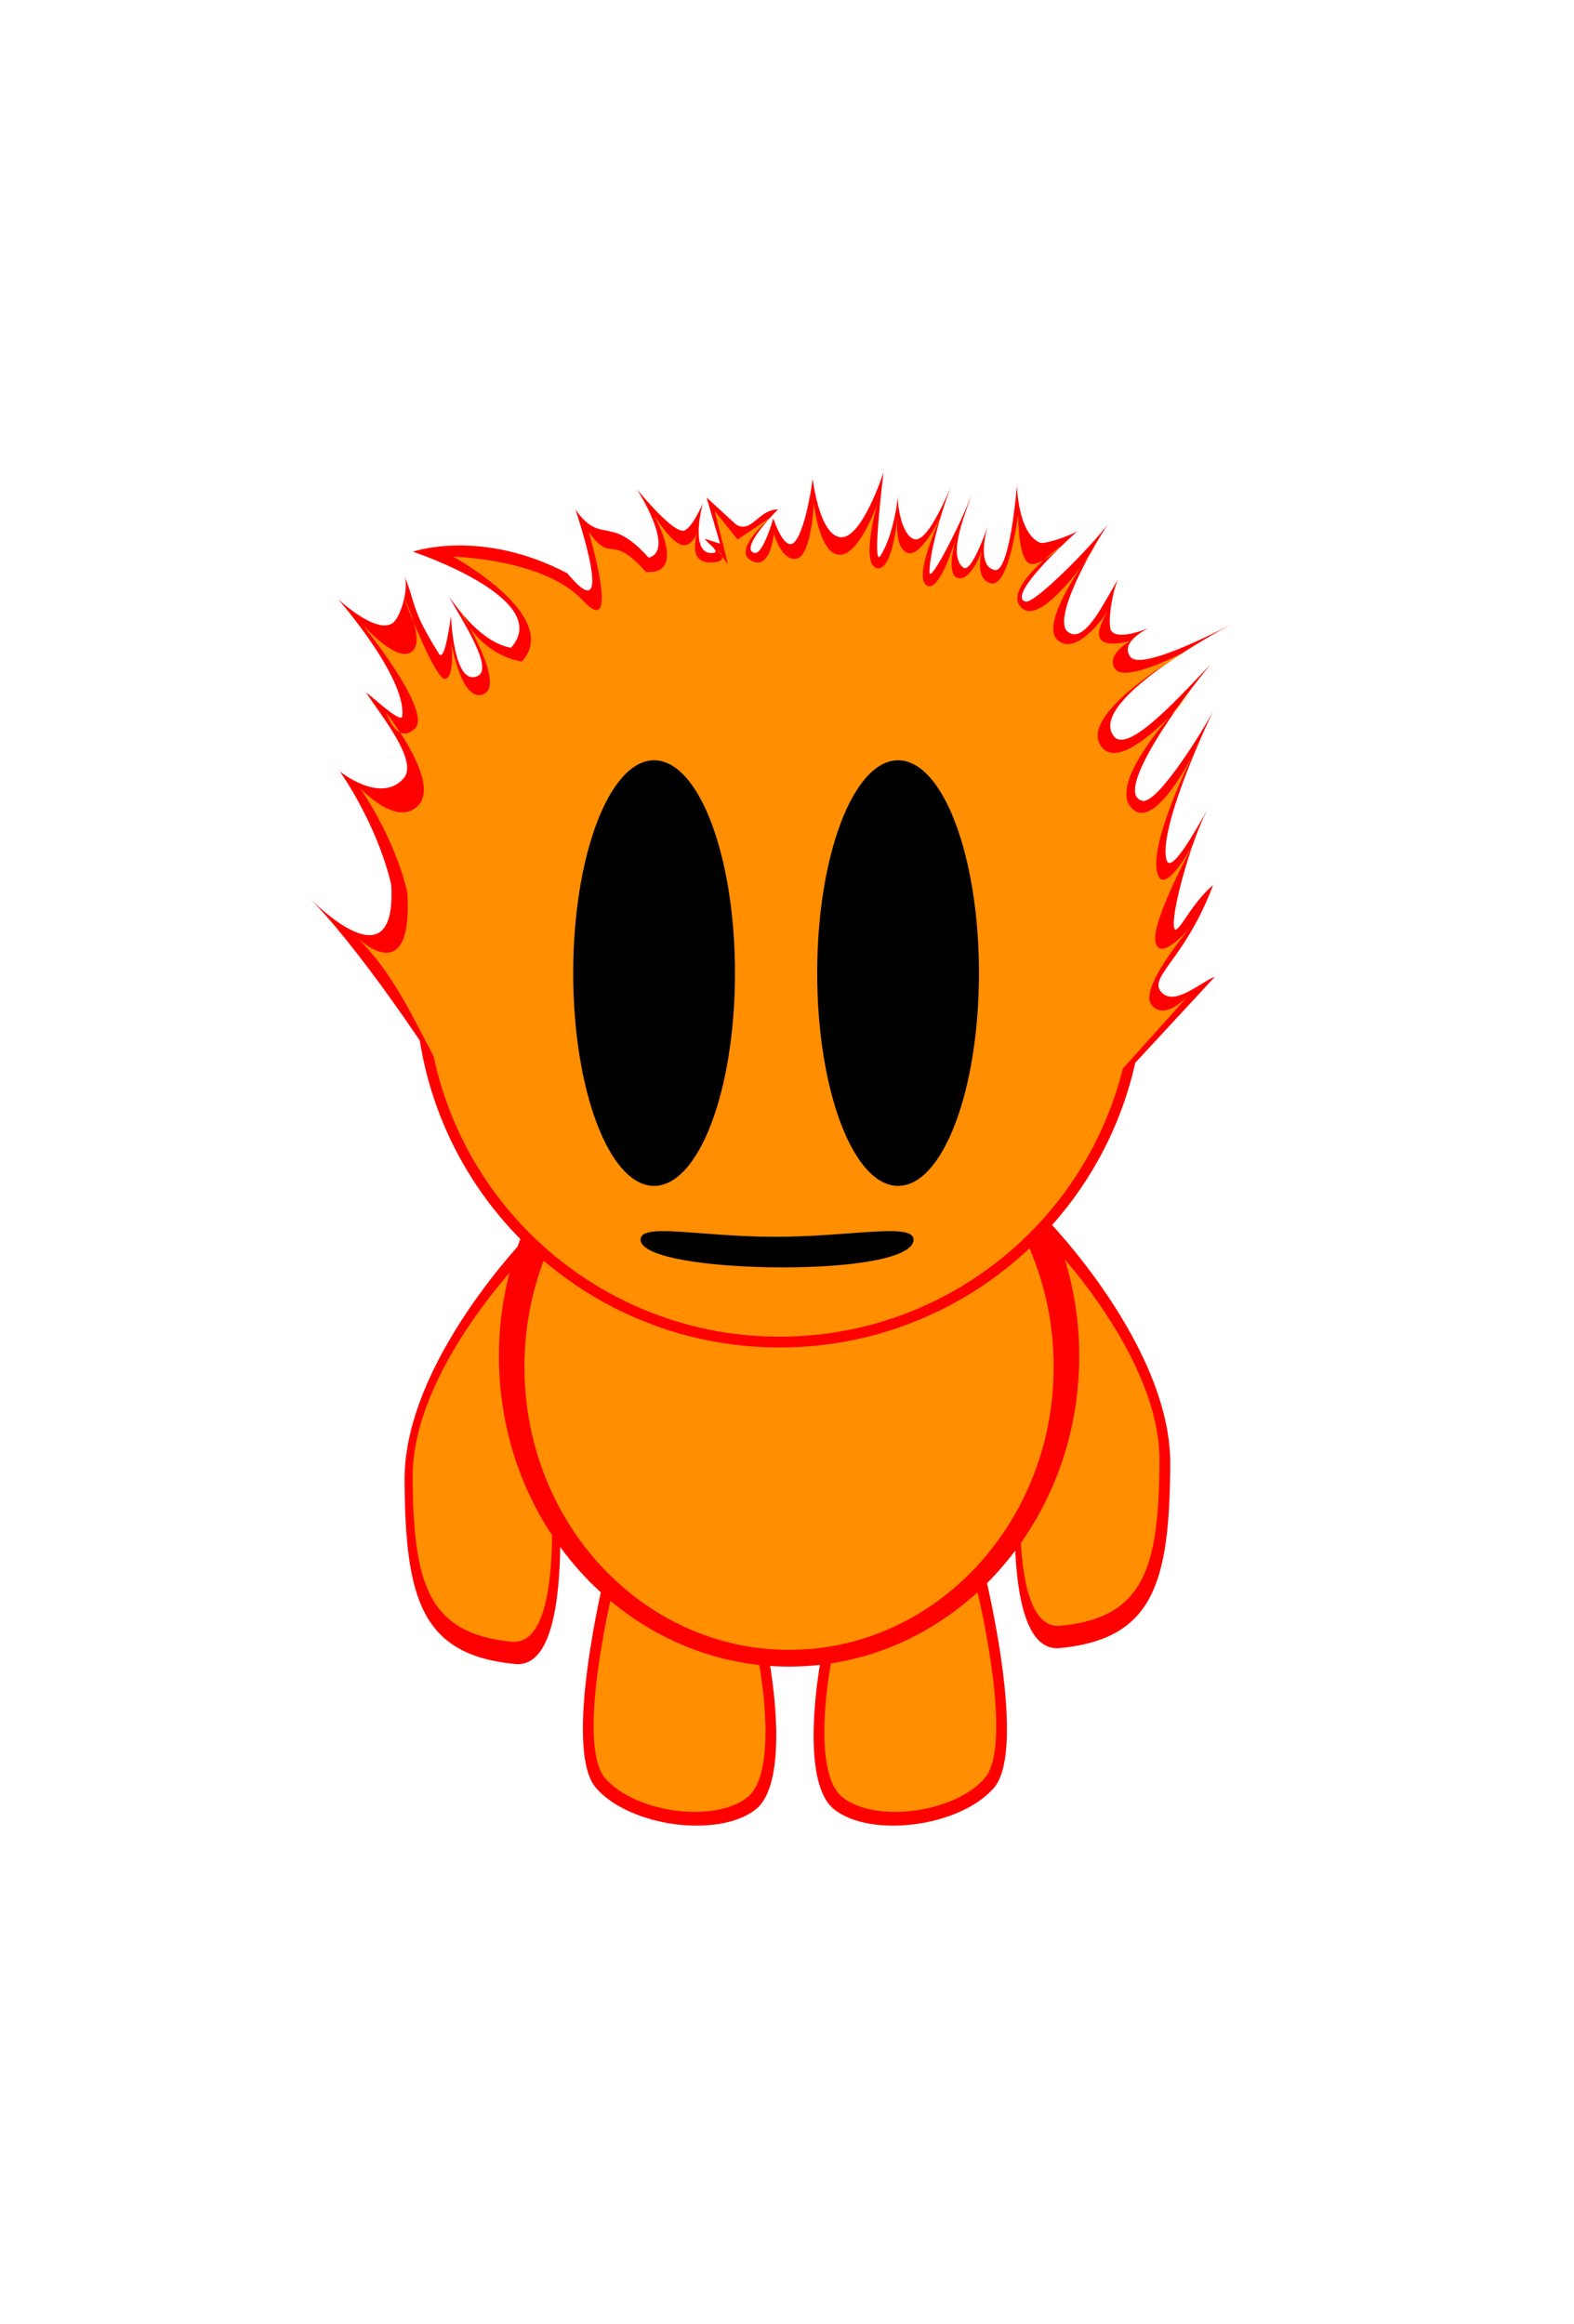 <?xml version="1.0" encoding="UTF-8"?>
<svg viewBox="0 0 275 406" xmlns="http://www.w3.org/2000/svg">
<g label="Capa 1">
<g transform="translate(53.75 82.5) matrix(.588 0 0 .588 4.0939e-5 4.1123e-5)">
<path transform="matrix(.394 0 0 .394 -8.928 -2.02)" d="m403.57 10.023s-4.706 36.557-13.243 47.216c-7.777 9.71-16.491-17.323-16.491-17.323s-7.785 27.719-14.298 26.071c-12.055-3.05 17.784-32.836 17.784-32.836-14.751 0.119-19.812 18.447-31.556 11.453l-22.249-20.426 10.174 34.836-11.435-3.698c0.81 2.74 14.239 11.095 4.524 10.782-14.116-0.454-8.464-28.882-6.115-37.349-1.865 4.288-9.515 20.215-14.806 20.508-9.16 0.507-34.897-31.332-34.897-31.332s29.73 46.073 8.873 51.646c-29.87-33.41-35.535-8.802-55.21-36.244 0 0 32.298 94.653-6.127 48-65.111-34.183-116.42-16.284-116.42-16.284s107.03 35.541 73.908 72.472c-21.646-3.921-39.431-28.33-46.811-38.686 9.667 17.706 34.311 54.383 21.508 60.055-18.119 8.027-19.93-45.518-19.93-45.518s-4.488 35.904-8.972 28.789c-21.583-34.239-17.375-37.644-25.766-57.864 2.754 9.671-3.404 30.646-9.389 34.672-12.735 8.57-41.089-18.266-41.089-18.266s51.542 58.919 48.509 88.304c-0.672 6.511-23.842-15.938-27.22-17.565 11.64 17.776 39.632 51.683 28.164 64.608-17.424 19.64-48.126-5.36-48.126-5.36s27.82 38.602 38.818 85.426c4.485 77.391-57.889 13.749-63.004 8.907 34.204 32.828 93.963 119.86 117.21 159.99l477.63-2.879 89.311-96.528c-11.321 4.448-30.826 22.77-40.529 11.377-9.752-11.451 18.211-24.677 39.146-80.372-18.237 14.857-28.837 43.569-29.566 29.83-0.749-14.097 13.602-64.89 25.101-86.372-9.018 15.629-27.728 49.67-30.747 36.932-5.577-23.537 29.149-99.237 35.469-111.95-6.119 11.928-41.726 70.408-53.399 67.883-23.357-5.051 31.094-78.996 51.392-102.91-17.609 17.682-61.243 68.196-72.761 54.531-22.696-26.928 90.063-85.698 90.063-85.698s-68.691 37.055-77.731 25.623c-9.039-11.432 13.85-21.865 13.85-21.865s-23.324 9.915-28.453 2.047c-3.206-4.918 1.147-31.778 5.384-38.811-8.562 12.199-24.729 50.325-38.109 39.643-11.941-9.535 17.082-61.339 30.266-81.171-14.078 18.556-55.373 59.851-61.934 58.362-14.333-3.252 25.556-41.127 38.778-52.997-4.994 3.012-24.583 10.207-28.367 8.501-16.522-7.451-17.112-43.136-17.112-43.136s-5.202 66.096-16.715 63.833c-14.422-2.834-5.598-32.164-5.598-32.164s-11.939 34.949-18.042 30.389c-13.053-9.752 3.215-44.378 6.117-55.316-4.766 15.093-31.647 69.125-31.693 58.642-0.07-16.369 11.745-54.617 16.482-64.788-3.917 8.029-18.3 43.68-28.431 39.82-8.849-3.372-12.376-24.314-11.793-32.445-1.257 11.617-4.977 31.611-13.062 44.856-7.166 11.739 2.159-62.743 2.159-62.743s-16.337 50.684-32.5 49.005c-16.164-1.679-20.921-44.113-20.921-44.113z" fill="#f00" label="Capa 1"/>
<g transform="matrix(.394 0 0 .394 -8.928 -2.02)" label="Capa 1">
<path d="m189.2 580.19s-94.015 95.722-93.456 185.23c0.559 89.51 12.854 131.61 83.279 138.42 70.425 6.807 10.178-323.65 10.178-323.65z" fill="#f00"/>
<path d="m185.59 597.03s-84.239 85.769-83.739 165.97c0.501 80.203 11.517 117.92 74.619 124.02 63.102 6.099 9.119-289.99 9.119-289.99z" fill="#ff8e00"/>
<path d="m579.74 568.19s94.015 95.722 93.456 185.23c-0.559 89.51-12.854 131.61-83.279 138.42-70.425 6.807-10.178-323.65-10.178-323.65z" fill="#f00"/>
<path d="m581.35 585.03s84.239 85.769 83.739 165.97c-0.501 80.203-11.517 117.92-74.619 124.02-63.102 6.099-9.119-289.99-9.119-289.99z" fill="#ff8e00"/>
<path d="m246.3 838.63s-31.643 129.62-6.106 158.77c25.537 29.155 92.123 37.916 120.1 16.284 27.973-21.632 10.178-113.99 10.178-113.99" fill="#f00"/>
<path d="m252.6 849.01s-28.133 115.24-5.429 141.16c22.704 25.921 81.904 33.711 106.77 14.478 24.87-19.233 9.049-101.35 9.049-101.35" fill="#ff8e00"/>
<path d="m533.98 838.63s31.643 129.62 6.107 158.77c-25.537 29.155-92.123 37.916-120.1 16.284-27.973-21.632-10.178-113.99-10.178-113.99" fill="#f00"/>
<path d="m527.67 849.01s28.133 115.24 5.429 141.16c-22.704 25.921-81.904 33.711-106.77 14.478-24.87-19.233-9.049-101.35-9.049-101.35" fill="#ff8e00"/>
<path d="m604.55 671.72c0 129.28-97.968 234.08-218.82 234.08-120.85 0-218.82-104.8-218.82-234.08 0-129.28 97.969-234.08 218.82-234.08 120.85 0 218.82 104.8 218.82 234.08z" fill="#f00"/>
<path transform="matrix(.912 0 0 .912 -71.886 -135.26)" d="m720.57 893.59c0 129.28-97.968 234.08-218.82 234.08-120.85 0-218.82-104.8-218.82-234.08s97.968-234.08 218.82-234.08c120.85 0 218.82 104.8 218.82 234.08z" fill="#ff8e00"/>
<path d="m653.4 390.36c0 151.76-123.03 274.79-274.79 274.79-151.76 0-274.79-123.03-274.79-274.79 0-151.76 123.03-274.79 274.79-274.79 151.76 0 274.79 123.03 274.79 274.79z" fill="#f00"/>
<path d="m404.44 28.5s-1.693 39.209-12.938 41.75-17.281-18.719-17.281-18.719-2.553 28.528-17.25 20.156 15.812-33.094 15.812-33.094l-25.906 17.281-17.281-21.594 10.094 40.281-4.594-6.094c0.75 2.539-0.81 4.946-9.812 4.656-13.08-0.421-11.177-14.092-9-21.938-1.728 3.973-4.816 8.729-9.719 9-8.487 0.47-23-23.031-23-23.031s26.214 45.359-5.781 43.188c-27.678-30.958-24.925-4.822-43.156-30.25 0 0 24.859 83.391-4.344 51.812-29.203-31.579-97.875-33.094-97.875-33.094s82.505 44.936 51.812 79.156c-20.058-3.633-32.536-16.248-39.375-25.844 8.958 16.406 22.457 45.057 10.594 50.312-16.789 7.438-24.469-38.844-24.469-38.844s3.05 24.792-4.312 27.344c-4.661 1.615-16.1-23.545-23.875-42.281 2.552 8.961 3.514 18.394-2.031 22.125-11.801 7.94-37.406-21.594-37.406-21.594s53.76 65.932 40.281 79.156c-4.329 4.247-8.088 4.57-11.219 3.062 10.786 16.471 24.719 42.555 14.094 54.531-16.145 18.198-44.594-12.969-44.594-12.969s25.778 35.769 35.969 79.156c4.156 71.711-33.635 38.08-38.375 33.594 31.694 30.418 47.056 71.717 68.594 108.91h500.59l58.75-65.438c-5.155 5.456-19.228 18.432-28.219 7.875-9.036-10.61 18.208-45.539 28.938-58.469-7.562 8.431-23.058 23.7-26.062 10.969s17.939-54.126 28.594-74.031c-8.356 14.482-23.026 36.689-27.156 22.219-6.152-21.553 21.675-79.283 27.531-91.062-5.671 11.052-29.329 54.571-44.812 43.562-18.047-12.83 7.473-48.525 26.281-70.688-16.317 16.384-40.077 35.85-50.75 23.188-21.03-24.951 64.781-73.406 64.781-73.406s-46.311 24.999-54.688 14.406 11.5-21.594 11.5-21.594-18.279 5.853-23.031-1.438c-2.97-4.557 1.73-14.108 5.656-20.625-7.934 11.304-24.915 31.961-37.312 22.062-11.065-8.835 5.159-37.498 17.375-55.875-13.045 17.194-33.971 40.788-44.719 31.406-10.26-8.956 4.342-25.439 16.594-36.438-4.627 2.791-9.356 4.372-12.281 1.875-7.308-6.237-7.188-35.969-7.188-35.969s-6.821 54.576-20.156 51.812c-13.335-2.764-7.188-24.469-7.188-24.469s-8.721 24.306-18.719 20.156c-6.799-2.822-3.689-19.115-1-29.25-4.416 13.985-14.041 40.523-22.031 35-9.401-6.498 7.548-44.607 11.938-54.031-3.629 7.44-16.957 33.139-26.344 29.562-8.2-3.125-8.134-18.529-7.594-26.062-1.165 10.764-5.278 39.961-15.438 37.562-12.403-2.928 0-47.469 0-47.469s-13.804 38.962-28.781 37.406-18.719-38.875-18.719-38.875zm173.5 42.75c6.931-4.181 13.625-11.062 13.625-11.062s-6.41 4.585-13.625 11.062zm28.125 5.031c6.742-8.886 11.406-16.094 11.406-16.094s-5.186 6.737-11.406 16.094zm-513.66 125.12c-5.603-8.556-10.375-14.562-10.375-14.562s3.758 11.376 10.375 14.562zm10.375-82.75c-2.879-10.109-7.781-19.625-7.781-19.625s3.275 8.765 7.781 19.625zm42.062 3.469c-3.72-6.813-6.656-11.562-6.656-11.562s2.049 5.098 6.656 11.562zm171.44-70.938c1.263-2.905 1.812-5.406 1.812-5.406s-0.934 2.24-1.812 5.406zm18.812 17.281c-0.78-2.639-4.062-5.406-4.062-5.406l4.062 5.406zm132.69-32.75s-0.226 1.617-0.406 4.125c0.255-2.359 0.406-4.125 0.406-4.125zm46.062 11.5s-1.113 3.249-2.344 7.844c1.461-4.647 2.344-7.844 2.344-7.844zm116.59 56.156s-1.939 2.655-4.188 6.344c2.608-3.74 4.188-6.344 4.188-6.344zm59 67.625s-7.591 7.611-16.812 18.469c9.74-9.79 16.812-18.469 16.812-18.469zm7.188 103.62s-2.253 4.053-5.531 10.156c3.287-5.74 5.531-10.156 5.531-10.156zm-4.312 69.094s-1.313 1.511-3.344 3.938c1.967-2.237 3.344-3.938 3.344-3.938zm-2.875 53.25-1.844 2.062c1.163-1.238 1.844-2.062 1.844-2.062z" fill="#fc0" opacity=".7"/>
<path d="m645.26 390.36c0 147.27-119.38 266.65-266.65 266.65-147.27 0-266.65-119.38-266.65-266.65s119.38-266.65 266.65-266.65c147.27 0 266.65 119.38 266.65 266.65z" fill="#ff8e00"/>
<path transform="matrix(1.304 0 0 1.304 102.87 -53.828)" d="m326.73 334.86c0 67.966-20.943 123.06-46.778 123.06-25.835 0-46.778-55.097-46.778-123.06s20.943-123.06 46.778-123.06c25.835 0 46.778 55.097 46.778 123.06z"/>
<path transform="matrix(1.304 0 0 1.304 -81.131 -53.828)" d="m326.73 334.86c0 67.966-20.943 123.06-46.778 123.06-25.835 0-46.778-55.097-46.778-123.06s20.943-123.06 46.778-123.06c25.835 0 46.778 55.097 46.778 123.06z"/>
<path d="m479.58 583.86c0 13.116-41.757 20.87-98.594 20.87s-107.23-7.754-107.23-20.87 44.636-2.159 101.47-2.159c56.837 0 104.35-10.957 104.35 2.159z"/>
</g>
</g>
</g>
</svg>
